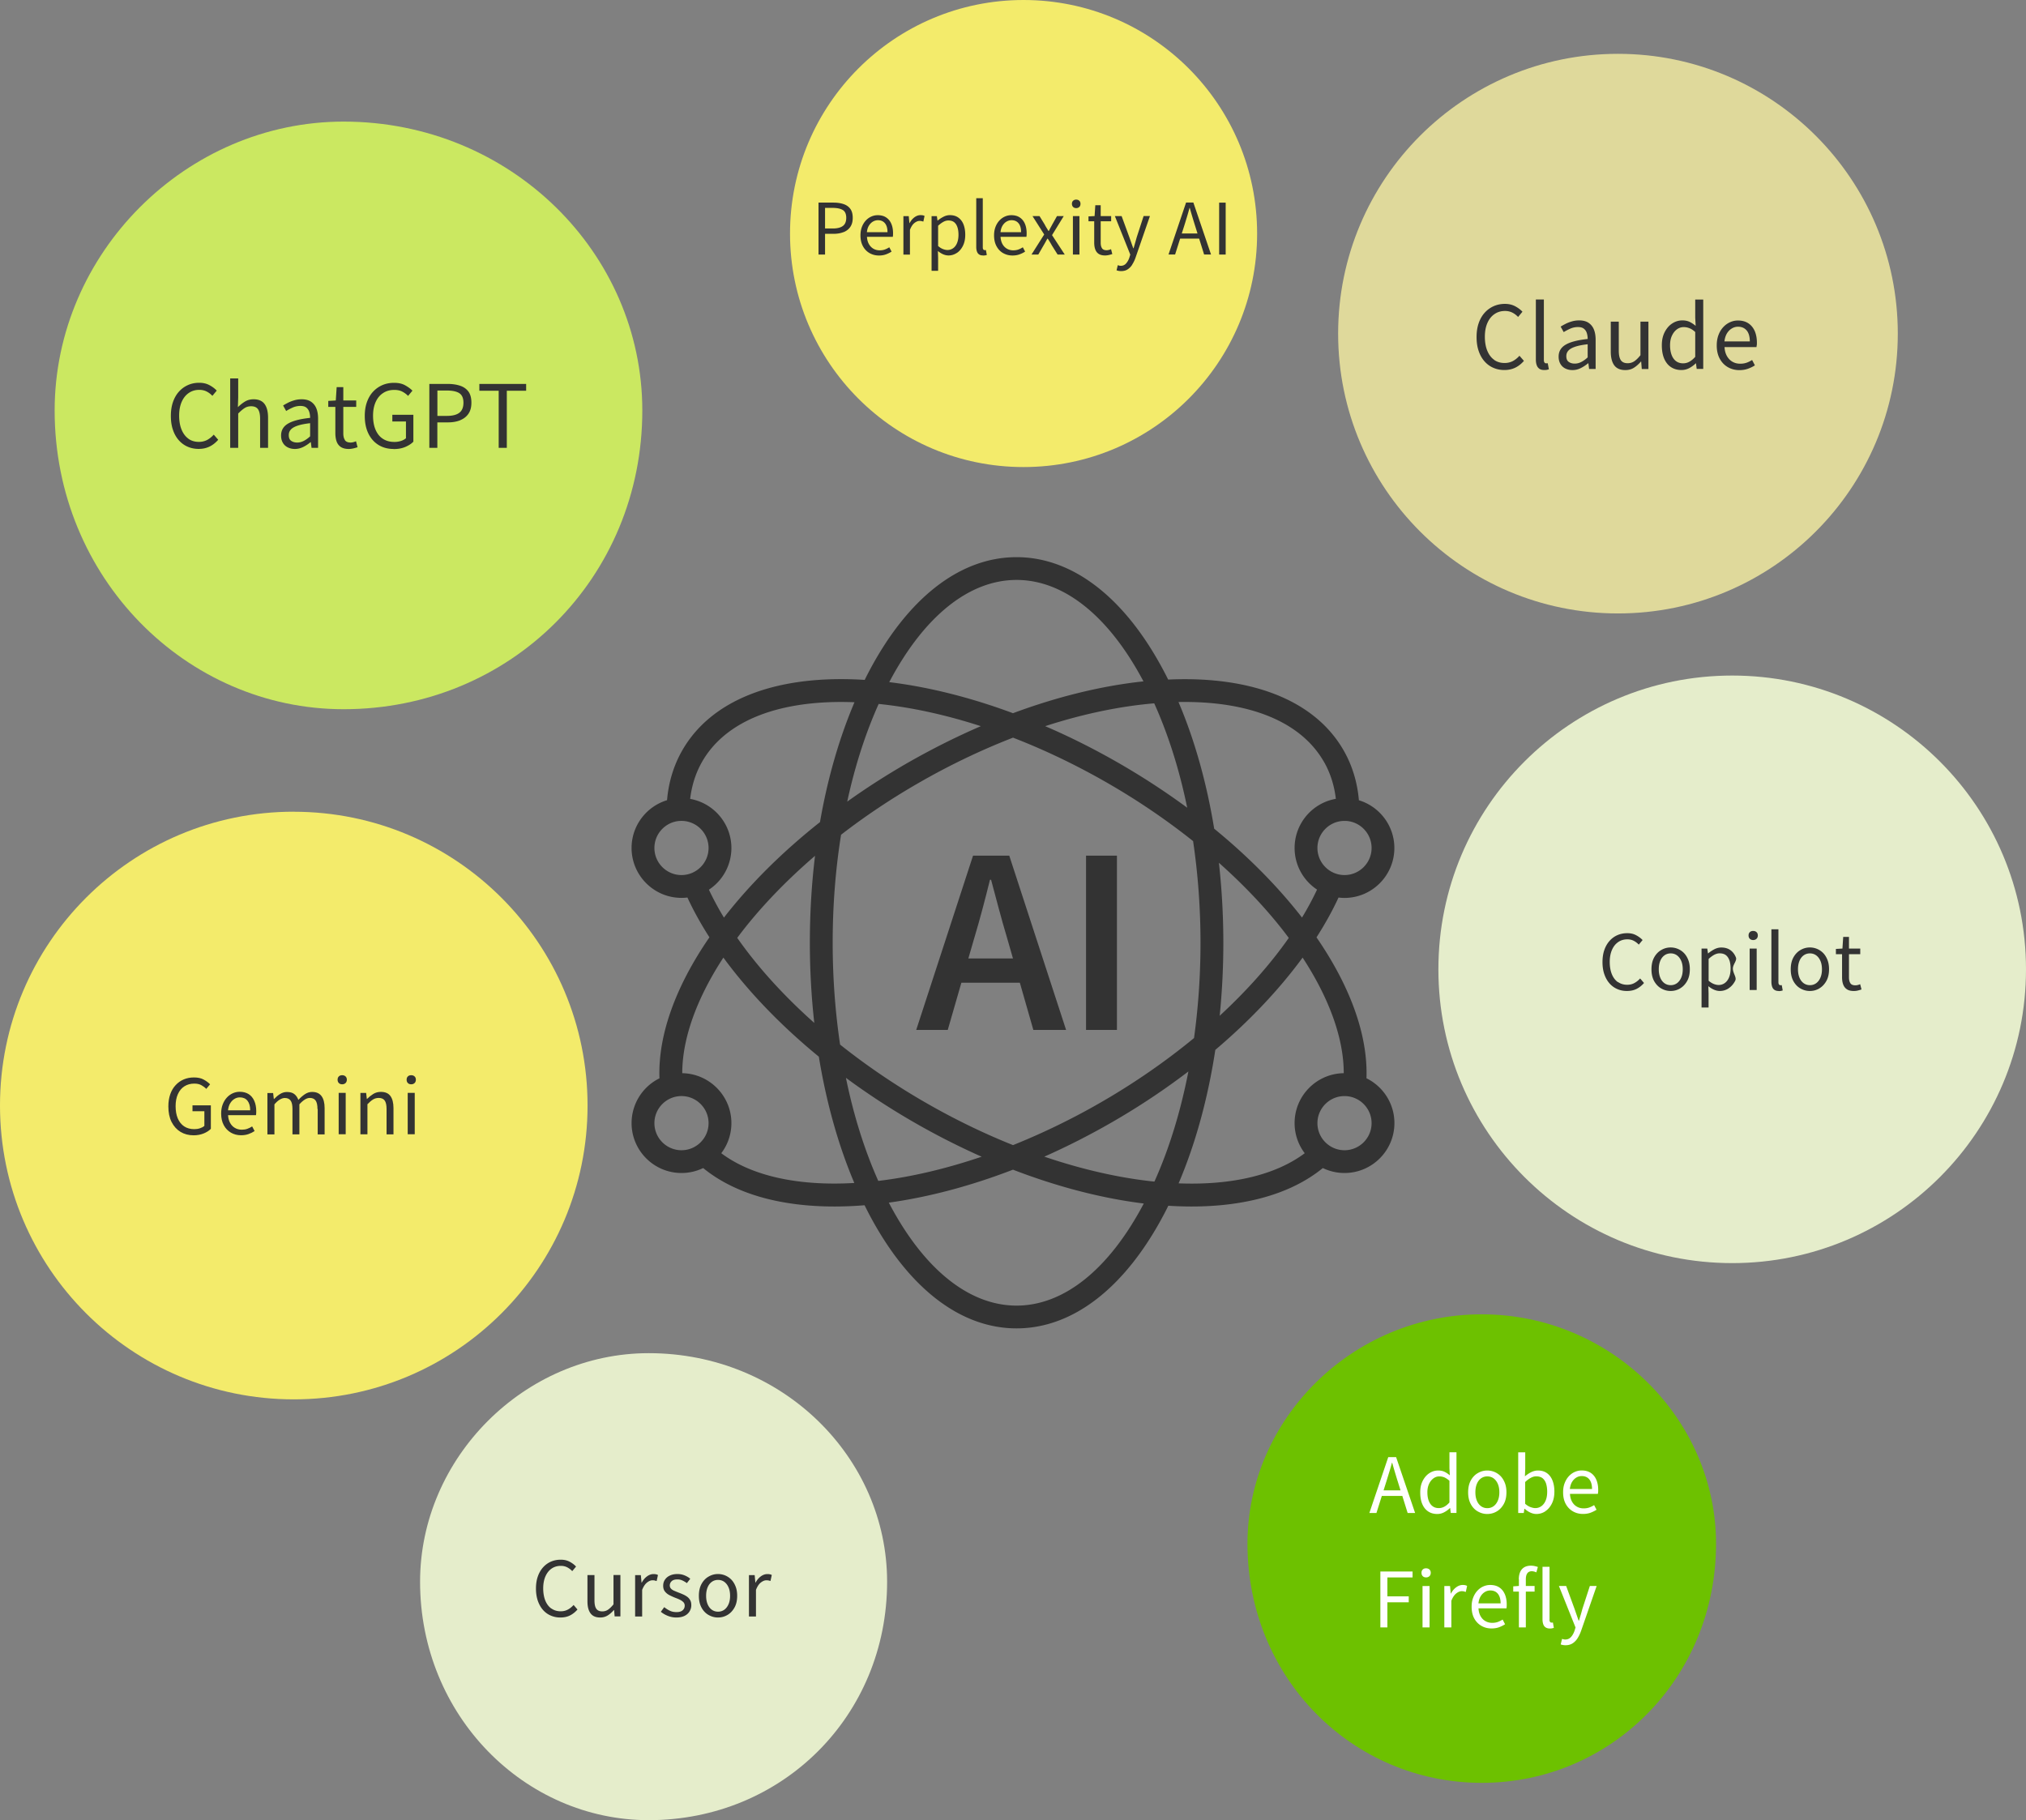 <svg data-name="レイヤー 2" xmlns="http://www.w3.org/2000/svg" width="371.85" height="334.11"><rect width="100%" height="100%" fill="#808080" stroke="none"/><g data-name="レイヤー 1"><path d="M187.86 0c23.67 0 42.87 19.19 42.87 42.87s-19.19 42.86-42.87 42.86S145 66.54 145 42.87 164.19 0 187.86 0Z" fill="#f3eb6b" fill-rule="evenodd"/><path d="M223.76 46.72v-9.53h1.2v9.53h-1.2Zm-3.68-2.92h-3.48l-.92 2.91h-1.21l3.22-9.53h1.34l3.24 9.53H221l-.91-2.91Zm-.75-2.41c-.17-.55-.34-1.08-.49-1.6-.16-.52-.31-1.06-.47-1.62h-.05c-.15.56-.3 1.09-.46 1.62-.16.52-.32 1.06-.49 1.6l-.47 1.47h2.89l-.46-1.47Zm-11.51 7.17c-.23.37-.51.66-.85.88-.33.22-.73.32-1.2.32-.16 0-.32-.01-.46-.04s-.26-.06-.38-.1l.23-.95c.07.03.15.05.25.08s.19.04.3.04c.4 0 .73-.15.98-.44.25-.29.46-.65.6-1.09l.16-.53-2.83-7.07h1.24l1.43 3.91c.11.31.23.64.35.99.12.35.24.68.36 1.01h.06c.1-.33.19-.67.29-1.01.1-.34.19-.67.28-1l1.27-3.91h1.16l-2.65 7.66c-.16.46-.36.87-.6 1.24Zm-5.56-2.99c.16.24.44.36.85.36.13 0 .27-.02.42-.06.15-.04.28-.08.39-.14l.23.9c-.2.07-.41.13-.64.18-.23.05-.45.08-.68.08-.49 0-.89-.1-1.18-.29-.29-.19-.5-.47-.63-.83-.13-.35-.19-.77-.19-1.24v-3.91h-1.05v-.9l1.12-.06.13-1.99h.99v1.99h1.92v.96h-1.92v3.95c0 .42.08.76.24.99Zm-4.74-7.37c-.23 0-.42-.07-.56-.21-.14-.14-.22-.34-.22-.58s.07-.42.22-.56c.14-.14.33-.21.56-.21s.43.07.57.21c.15.14.22.32.22.56s-.07.44-.22.58c-.15.14-.34.21-.57.21Zm-3.41 8.52-1.04-1.65c-.12-.22-.24-.43-.37-.64-.13-.21-.26-.42-.4-.62h-.07c-.11.2-.23.41-.34.62-.12.21-.24.43-.37.64l-.95 1.65h-1.25l2.33-3.68-2.15-3.38h1.29l.95 1.55c.1.2.21.4.33.59.12.19.24.39.36.59h.07c.1-.2.2-.4.31-.59.11-.19.21-.39.32-.59l.87-1.55h1.24l-2.15 3.5 2.33 3.56h-1.3Zm-5.71-3.25h-4.76c.03.5.14.94.34 1.31.2.37.47.65.81.86.34.2.73.31 1.18.31.35 0 .66-.05.94-.15.28-.1.56-.24.82-.41l.42.79c-.3.2-.64.37-1.03.51-.38.14-.81.21-1.29.21-.63 0-1.2-.15-1.72-.44-.51-.29-.92-.72-1.21-1.27-.3-.55-.45-1.21-.45-1.98 0-.58.09-1.1.26-1.55.17-.45.41-.84.71-1.17s.64-.57 1.02-.74c.38-.17.77-.25 1.17-.25.61 0 1.12.13 1.53.4.42.27.74.65.96 1.15.22.5.33 1.09.33 1.76 0 .13 0 .25-.01.36 0 .11-.02.22-.04.31Zm-1.45-2.48c-.31-.38-.74-.57-1.29-.57-.33 0-.64.09-.93.26-.29.17-.53.42-.73.74-.19.32-.32.72-.37 1.2h3.78c0-.71-.15-1.25-.46-1.63Zm-6.53 5.9c-.29 0-.53-.06-.71-.18-.18-.12-.32-.3-.4-.54-.09-.24-.13-.52-.13-.85v-8.94h1.2v9.02c0 .18.03.31.1.39.07.08.14.12.23.12h.1c.03 0 .08-.01.14-.02l.17.91a2.174 2.174 0 0 1-.69.1Zm-4.83-.45c-.46.3-.96.45-1.5.45-.32 0-.65-.07-.98-.21-.33-.14-.65-.35-.97-.6l.04 1.24v2.39h-1.2V39.67h.97l.12.82h.03c.32-.27.67-.5 1.06-.7.38-.2.78-.3 1.19-.3.61 0 1.12.15 1.54.45.42.3.74.72.95 1.25.21.54.32 1.17.32 1.9 0 .81-.15 1.49-.44 2.06-.29.57-.67 1-1.13 1.3Zm.14-4.72c-.13-.39-.32-.7-.59-.92-.27-.22-.63-.33-1.09-.33-.29 0-.6.08-.9.25-.31.17-.63.4-.97.72v3.72c.31.27.62.46.92.57.3.11.57.16.79.16.39 0 .74-.11 1.05-.33.31-.22.55-.54.72-.96.17-.42.26-.92.26-1.5 0-.52-.06-.98-.19-1.37Zm-6.6-1.14c-.1-.02-.22-.03-.36-.03-.29 0-.59.12-.92.37-.33.25-.61.67-.84 1.27v4.54h-1.2v-7.06h.98l.12 1.29h.03c.24-.45.54-.81.89-1.07s.72-.4 1.11-.4c.16 0 .31.01.42.03.12.02.23.06.33.12l-.22 1.03c-.12-.03-.23-.06-.32-.08Zm-5.25 2.89h-4.76c.03.5.14.94.35 1.31.2.37.47.65.81.86.34.2.73.31 1.18.31.35 0 .66-.05.94-.15.28-.1.56-.24.82-.41l.42.79c-.3.2-.65.37-1.03.51s-.81.21-1.29.21c-.63 0-1.2-.15-1.72-.44a3.18 3.18 0 0 1-1.22-1.27c-.3-.55-.45-1.21-.45-1.98 0-.58.09-1.1.26-1.55.17-.45.41-.84.71-1.17s.64-.57 1.02-.74c.38-.17.77-.25 1.17-.25.61 0 1.12.13 1.53.4.42.27.74.65.96 1.15.22.5.33 1.09.33 1.76 0 .13 0 .25-.01.36 0 .11-.02.22-.04.31Zm-1.45-2.48c-.31-.38-.74-.57-1.29-.57-.33 0-.64.09-.93.26-.29.17-.53.42-.73.74-.2.32-.32.72-.37 1.2h3.78c0-.71-.15-1.25-.46-1.63Zm-7.6 1.61c-.53.21-1.14.32-1.83.32h-1.57v3.8h-1.2v-9.53h2.72c.71 0 1.34.09 1.87.27.54.18.95.47 1.25.88.3.41.44.96.44 1.65s-.15 1.22-.44 1.65c-.29.43-.71.76-1.24.97Zm-.15-4.05c-.42-.26-1.05-.39-1.89-.39h-1.36v3.78h1.42c.83 0 1.45-.16 1.86-.47.41-.31.61-.81.61-1.49s-.21-1.17-.63-1.43Zm43.44 8.17h-1.2v-7.06h1.2v7.06Z" fill="#333" fill-rule="evenodd"/><path d="M53.92 149c29.78 0 53.92 24.14 53.92 53.93s-24.14 53.93-53.92 53.93S0 232.71 0 202.92s24.14-53.93 53.92-53.93Z" fill="#f3eb6b" fill-rule="evenodd"/><path d="M76.09 198.8c-.16.15-.37.23-.62.23s-.46-.08-.61-.23c-.15-.15-.23-.36-.23-.62s.08-.45.23-.6c.15-.15.36-.22.61-.22s.46.07.62.22c.16.15.24.35.24.6s-.08.47-.24.62Zm-5.14 4.76c0-.72-.12-1.24-.34-1.55-.23-.32-.6-.48-1.1-.48-.39 0-.74.1-1.05.29s-.65.49-1.02.87v5.52h-1.29v-7.6h1.05l.13 1.11h.03c.36-.36.75-.67 1.15-.92.41-.25.87-.38 1.39-.38.8 0 1.39.25 1.76.76.37.51.56 1.25.56 2.22v4.82h-1.27v-4.65Zm-8.15-4.53c-.25 0-.46-.08-.61-.23-.15-.15-.23-.36-.23-.62s.08-.45.23-.6.36-.22.61-.22.46.07.62.22c.16.15.24.35.24.6s-.08.47-.24.62c-.16.15-.36.23-.62.23Zm-4.53 4.53c0-.72-.12-1.24-.34-1.55-.23-.32-.59-.48-1.07-.48-.29 0-.59.1-.9.29-.31.19-.65.48-1.01.88v5.52h-1.27v-4.65c0-.72-.11-1.24-.34-1.55-.23-.32-.59-.48-1.07-.48-.29 0-.59.1-.91.29-.32.19-.65.48-.99.88v5.52h-1.29v-7.6h1.05l.13 1.11h.03c.34-.36.7-.67 1.1-.92.4-.25.82-.38 1.27-.38.59 0 1.05.13 1.37.39.33.26.57.62.73 1.06.4-.43.81-.78 1.21-1.05.41-.27.84-.41 1.31-.41.77 0 1.35.25 1.73.76.38.51.57 1.25.57 2.22v4.82h-1.27v-4.65Zm-11.29 1.14h-5.12c.03.54.15 1.01.37 1.41.22.4.51.71.88.92.36.22.79.33 1.27.33.37 0 .71-.05 1.01-.16s.6-.25.89-.44l.45.85c-.33.22-.69.4-1.11.55s-.87.22-1.39.22c-.68 0-1.3-.16-1.85-.48-.55-.32-.99-.77-1.31-1.37-.32-.59-.48-1.3-.48-2.13 0-.62.09-1.18.28-1.67.19-.49.44-.91.76-1.26s.69-.62 1.1-.8c.41-.18.83-.27 1.26-.27.65 0 1.2.15 1.65.43.45.29.79.7 1.03 1.24s.36 1.17.36 1.9c0 .14 0 .27-.01.39 0 .12-.02.23-.04.34Zm-1.56-2.66c-.33-.41-.8-.61-1.39-.61-.35 0-.69.09-1 .28s-.57.45-.78.8c-.21.34-.34.77-.4 1.29h4.07c0-.76-.17-1.35-.5-1.76Zm-9.89 6.35c-.91 0-1.71-.21-2.4-.63-.69-.42-1.24-1.03-1.64-1.82s-.59-1.74-.59-2.86c0-.83.12-1.57.35-2.23.23-.66.56-1.22.99-1.67.42-.46.92-.81 1.49-1.05s1.19-.36 1.88-.36c.72 0 1.32.13 1.79.4.48.27.86.55 1.16.86l-.7.84c-.26-.27-.57-.5-.92-.69-.35-.19-.78-.28-1.29-.28-.69 0-1.29.17-1.81.5s-.91.81-1.19 1.43c-.28.62-.42 1.36-.42 2.21s.13 1.62.4 2.25c.27.63.66 1.12 1.17 1.46.51.34 1.13.51 1.86.51.36 0 .71-.05 1.04-.16s.6-.25.81-.44v-2.69h-2.18v-1.08h3.37v4.31c-.34.35-.78.63-1.32.85-.55.22-1.16.34-1.84.34Zm27.92-.19h-1.29v-7.6h1.29v7.6Zm12.67 0h-1.29v-7.6h1.29v7.6Z" fill="#333" fill-rule="evenodd"/><path d="M317.93 124c29.78 0 53.92 24.14 53.92 53.92s-24.14 53.93-53.92 53.93S264 207.71 264 177.92 288.14 124 317.93 124Z" fill="#e5edcb" fill-rule="evenodd"/><path d="M339.36 179.41c0 .46.09.81.26 1.07s.48.38.92.38c.14 0 .29-.02.45-.06.16-.04.3-.09.42-.15l.25.97c-.21.07-.44.14-.69.2-.24.06-.49.08-.73.08-.53 0-.96-.1-1.27-.32-.32-.21-.54-.51-.68-.89s-.2-.83-.2-1.33v-4.21h-1.13v-.97l1.2-.07.14-2.14h1.06v2.14h2.07v1.04h-2.07v4.26Zm-5.44 2.02c-.53.31-1.11.47-1.74.47s-1.2-.16-1.74-.47c-.54-.31-.97-.77-1.29-1.36-.32-.59-.48-1.31-.48-2.15s.16-1.57.48-2.16c.32-.59.75-1.05 1.29-1.37.54-.32 1.12-.48 1.74-.48a3.413 3.413 0 0 1 2.47 1.05c.33.35.58.77.77 1.26.19.49.28 1.06.28 1.69 0 .84-.16 1.56-.49 2.15-.33.59-.76 1.05-1.29 1.36Zm.2-5.05c-.19-.44-.45-.78-.78-1.02s-.72-.36-1.15-.36-.82.12-1.15.36c-.33.24-.59.58-.77 1.02-.18.44-.27.95-.27 1.54s.09 1.09.27 1.53c.18.44.44.78.77 1.02s.72.36 1.15.36.82-.12 1.15-.36c.33-.24.59-.58.78-1.02.19-.44.28-.95.28-1.53s-.09-1.1-.28-1.54Zm-7.66 5.52c-.32 0-.57-.07-.77-.2-.2-.13-.34-.32-.43-.58-.09-.26-.14-.56-.14-.92v-9.63h1.29v9.72c0 .2.04.34.11.42.07.08.15.13.24.13h.11c.04 0 .09-.01.15-.02l.18.98c-.09.03-.2.05-.31.08-.11.02-.26.04-.43.04Zm-4.69-9.35c-.25 0-.45-.08-.61-.23-.15-.15-.23-.36-.23-.62s.08-.45.23-.6c.15-.15.36-.22.61-.22s.46.07.62.22c.16.15.24.35.24.6s-.08.47-.24.62c-.16.15-.36.23-.62.23Zm-4.5 8.87c-.5.32-1.04.48-1.62.48-.35 0-.7-.08-1.05-.23-.36-.15-.7-.37-1.05-.65l.04 1.33v2.58h-1.29v-10.81h1.05l.13.88h.03c.35-.29.73-.54 1.14-.76.41-.21.84-.32 1.28-.32.65 0 1.21.16 1.66.48.45.32.79.77 1.02 1.35.23.58-.56 1.26-.56 2.04 0 .87.74 1.61.43 2.22-.31.61-.72 1.08-1.22 1.4Zm.16-5.09c-.14-.42-.35-.75-.64-.99-.29-.23-.68-.35-1.18-.35-.32 0-.64.09-.97.26-.33.18-.68.43-1.04.77v4c.34.29.67.49.99.61.33.12.61.17.85.17.42 0 .8-.12 1.13-.36.33-.24.59-.58.78-1.04.19-.45.28-.99.28-1.62 0-.56-.07-1.05-.2-1.48Zm-9.06 5.1c-.53.31-1.11.47-1.74.47s-1.2-.16-1.74-.47c-.54-.31-.97-.77-1.3-1.36-.32-.59-.48-1.31-.48-2.15s.16-1.57.48-2.16c.32-.59.75-1.05 1.3-1.37.54-.32 1.12-.48 1.74-.48a3.413 3.413 0 0 1 2.47 1.05c.33.35.58.77.77 1.26.19.49.28 1.06.28 1.69 0 .84-.16 1.56-.49 2.15-.33.59-.76 1.05-1.29 1.36Zm.2-5.05c-.19-.44-.45-.78-.78-1.02s-.72-.36-1.15-.36-.82.12-1.15.36c-.33.24-.59.58-.77 1.02-.18.44-.27.95-.27 1.54s.09 1.09.27 1.53c.18.44.44.78.77 1.02s.72.36 1.15.36.82-.12 1.15-.36c.33-.24.59-.58.78-1.02.19-.44.28-.95.28-1.53s-.09-1.1-.28-1.54Zm-11.61 3.87c.48.34 1.04.51 1.69.51.48 0 .92-.1 1.31-.31s.74-.49 1.07-.85l.71.83c-.4.47-.86.83-1.37 1.09-.51.26-1.11.38-1.78.38-.64 0-1.23-.12-1.77-.36a4.05 4.05 0 0 1-1.42-1.04c-.4-.46-.71-1.01-.94-1.67s-.34-1.4-.34-2.23.11-1.57.34-2.23c.23-.66.55-1.21.96-1.67.41-.46.89-.81 1.44-1.05.55-.24 1.15-.36 1.81-.36s1.18.13 1.65.39c.48.26.86.55 1.16.87l-.7.84c-.27-.29-.58-.52-.92-.7-.35-.18-.74-.27-1.18-.27-.64 0-1.21.17-1.69.51-.49.34-.86.81-1.13 1.43-.27.62-.41 1.36-.41 2.21s.13 1.62.39 2.25c.26.63.63 1.12 1.11 1.46Zm25.46 1.47h-1.29v-7.6h1.29v7.6Z" fill="#333" fill-rule="evenodd"/><path d="M271.96 241.25c23.75 0 43 19.25 43 42.1 0 24.65-19.25 43.9-43 43.9s-43-19.25-43-43.9c0-22.85 19.25-42.1 43-42.1Z" fill="#6dc100" fill-rule="evenodd"/><path d="M293.31 273.88c0 .12-.02.23-.04.33h-5.12c.03.54.15 1.01.37 1.41.22.4.51.71.88.92.36.22.79.33 1.27.33.37 0 .71-.05 1.02-.16.3-.11.6-.25.89-.44l.45.85c-.33.21-.7.4-1.11.55-.41.15-.87.22-1.39.22-.68 0-1.3-.16-1.85-.48-.55-.32-.99-.77-1.31-1.36-.32-.59-.48-1.3-.48-2.14 0-.62.09-1.18.28-1.67.19-.49.44-.91.76-1.26s.69-.62 1.1-.8c.41-.18.83-.27 1.26-.27.65 0 1.2.14 1.65.43.45.29.79.7 1.03 1.24s.36 1.17.36 1.9c0 .14 0 .27-.01.39Zm-1.61-2.33c-.33-.41-.8-.61-1.39-.61-.35 0-.69.09-1 .28-.31.19-.57.45-.78.8-.21.35-.34.77-.4 1.29h4.07c0-.77-.17-1.35-.5-1.76Zm-4.25 19.56 1.54 4.21c.12.34.24.69.37 1.06.13.37.25.74.38 1.09h.07c.1-.35.21-.72.32-1.08.11-.37.21-.73.3-1.07l1.37-4.21h1.25l-2.86 8.25c-.18.5-.39.94-.64 1.34-.25.4-.56.71-.91.94-.36.23-.78.35-1.29.35a2.493 2.493 0 0 1-.9-.15l.25-1.02c.07.03.16.06.27.08.1.03.21.04.32.04.43 0 .78-.16 1.06-.47.28-.31.49-.7.65-1.17l.17-.57-3.05-7.62h1.33Zm-3.84-13.69c-.5.32-1.04.48-1.62.48-.35 0-.71-.08-1.09-.25-.38-.17-.74-.41-1.06-.71h-.06l-.11.78h-1.02v-11.14h1.29v3.05l-.06 1.36c.35-.3.72-.55 1.13-.76.41-.2.83-.31 1.26-.31.65 0 1.2.16 1.65.48.45.32.79.77 1.02 1.35.23.58.35 1.26.35 2.04 0 .86-.16 1.6-.47 2.21-.31.62-.72 1.09-1.22 1.41Zm.16-5.09c-.14-.42-.35-.75-.64-.99-.29-.23-.68-.35-1.18-.35-.32 0-.64.09-.98.27-.34.18-.68.43-1.04.77v4c.33.29.65.49.99.61.33.12.62.18.86.18.42 0 .8-.12 1.13-.36.33-.24.59-.58.78-1.03.19-.45.28-.99.28-1.62 0-.56-.07-1.05-.2-1.48Zm-5.01 17.57c0-.51.08-.96.24-1.33.16-.37.4-.66.73-.87.33-.2.74-.31 1.25-.31.23 0 .46.02.68.07.22.05.42.1.6.17l-.28.99c-.28-.14-.57-.21-.85-.21-.36 0-.63.13-.81.38-.18.25-.27.63-.27 1.12v1.2h1.61v1.04h-1.61v6.57h-1.27v-6.57h-1.04v-.97l1.04-.07v-1.22Zm-2.28 5.32h-5.12c.03.54.15 1.01.37 1.41.22.4.51.71.88.92.36.22.79.33 1.27.33.37 0 .71-.05 1.02-.16.3-.11.6-.26.89-.44l.45.86c-.33.21-.7.4-1.11.55-.41.15-.87.22-1.39.22-.68 0-1.3-.16-1.85-.48-.55-.32-.99-.77-1.31-1.36-.32-.59-.48-1.3-.48-2.14 0-.62.09-1.18.28-1.67.19-.49.44-.91.76-1.26s.69-.62 1.1-.8c.41-.18.83-.27 1.26-.27.65 0 1.2.14 1.65.43.45.29.79.7 1.03 1.24s.36 1.17.36 1.9c0 .14 0 .27-.01.39s-.02.23-.04.34Zm-1.56-2.67c-.33-.41-.8-.61-1.39-.61-.36 0-.69.09-1 .28-.31.19-.57.45-.78.8-.21.35-.34.77-.4 1.29h4.07c0-.77-.17-1.35-.5-1.76Zm-.21-15.12c-.53.31-1.11.47-1.74.47s-1.19-.16-1.74-.47c-.54-.31-.97-.76-1.29-1.36-.32-.59-.48-1.31-.48-2.15s.16-1.57.48-2.16c.32-.59.75-1.05 1.29-1.36.54-.32 1.12-.48 1.74-.48a3.413 3.413 0 0 1 2.47 1.05c.33.35.58.77.77 1.26.19.49.28 1.06.28 1.69 0 .84-.16 1.56-.49 2.15-.33.59-.76 1.05-1.29 1.36Zm.2-5.05c-.19-.44-.45-.78-.78-1.02s-.72-.36-1.15-.36-.82.12-1.15.36c-.33.24-.59.58-.77 1.02-.18.44-.27.95-.27 1.54s.09 1.09.27 1.53c.18.44.44.78.77 1.02s.72.36 1.15.36.82-.12 1.15-.36c.33-.24.59-.58.78-1.02.19-.44.28-.95.28-1.53s-.09-1.1-.28-1.54Zm-6.24 19.72c-.1-.02-.23-.03-.39-.03-.31 0-.64.13-.99.4s-.66.72-.91 1.36v4.89h-1.29v-7.6h1.05l.13 1.39h.03c.26-.49.58-.87.96-1.15.38-.28.78-.43 1.2-.43.18 0 .33.01.45.04.13.02.24.07.36.13l-.24 1.11c-.13-.04-.25-.07-.35-.09Zm-2.52-15.28h-.04c-.3.3-.64.55-1.04.76-.39.21-.82.32-1.27.32-.64 0-1.19-.15-1.66-.46-.47-.31-.84-.76-1.09-1.35-.26-.59-.38-1.31-.38-2.16s.15-1.53.46-2.13c.31-.6.71-1.06 1.21-1.39.5-.33 1.04-.49 1.62-.49.45 0 .83.08 1.15.23.32.15.65.37.99.65l-.07-1.3v-2.93h1.29v11.14h-1.05l-.11-.9Zm-.13-5.02a3.54 3.54 0 0 0-.92-.62c-.3-.12-.61-.18-.92-.18-.4 0-.77.12-1.1.37-.33.25-.6.59-.8 1.02-.2.43-.3.94-.3 1.52 0 .61.08 1.13.25 1.57.17.44.41.77.72 1 .31.23.69.34 1.13.34.35 0 .69-.09 1.01-.26.32-.17.63-.43.94-.78v-3.99Zm-8.65 2.78h-3.75l-.99 3.14h-1.3l3.47-10.26h1.44l3.49 10.26h-1.37l-.98-3.14Zm-.81-2.6c-.19-.59-.36-1.16-.53-1.73-.17-.56-.34-1.15-.5-1.74h-.06c-.16.6-.32 1.18-.5 1.74-.17.57-.35 1.14-.53 1.73l-.5 1.58h3.11l-.49-1.58Zm2.7 17.57h-4.62v3.47h3.92v1.09h-3.92v4.61h-1.29v-10.26h5.91v1.09Zm2.48-1.68c.25 0 .46.08.62.22.16.15.24.35.24.6s-.08.47-.24.62c-.16.15-.36.23-.62.23s-.46-.08-.61-.23c-.15-.15-.23-.36-.23-.62s.08-.45.23-.6c.15-.15.36-.22.61-.22Zm.64 10.85h-1.29v-7.6h1.29v7.6Zm22.01-1.43c0 .2.04.34.11.42.07.08.15.13.24.13h.11c.04 0 .09-.01.17-.02l.17.98c-.08.03-.18.05-.29.08-.11.02-.26.04-.43.04-.32 0-.58-.07-.78-.2-.2-.13-.35-.32-.44-.58-.09-.26-.14-.56-.14-.92v-9.63h1.29v9.72Z" fill="#fff" fill-rule="evenodd"/><path d="M63.06 22.32c30.68 0 54.83 24.14 54.83 53.03 0 30.68-24.14 54.83-54.83 54.83-28.88 0-53.03-24.14-53.03-54.83 0-28.88 24.14-53.03 53.03-53.03Z" fill="#cbe861" fill-rule="evenodd"/><path d="M93.02 71.72V82.2h-1.49V71.72h-3.55v-1.25h8.59v1.25h-3.55Zm-8.55 5.42c-.65.26-1.4.39-2.26.39h-1.94v4.67H78.8V70.47h3.34c.87 0 1.64.11 2.3.33.66.22 1.17.58 1.54 1.08.36.5.54 1.18.54 2.03s-.18 1.5-.54 2.03c-.36.53-.87.93-1.52 1.19Zm-.18-4.98c-.52-.32-1.29-.48-2.33-.48h-1.68v4.66h1.74c1.02 0 1.79-.19 2.29-.58.5-.38.75-1 .75-1.84s-.26-1.44-.78-1.76ZM72.24 82.41c-1.04 0-1.95-.24-2.74-.72-.79-.48-1.42-1.17-1.87-2.08-.45-.91-.68-2-.68-3.26 0-.95.13-1.8.4-2.55.27-.75.64-1.39 1.13-1.91a5.06 5.06 0 0 1 1.7-1.2c.65-.28 1.37-.42 2.14-.42.82 0 1.5.15 2.05.46s.99.63 1.33.98l-.8.96c-.3-.31-.65-.57-1.05-.78-.4-.21-.89-.32-1.48-.32-.79 0-1.48.19-2.06.58-.59.38-1.04.93-1.36 1.64s-.48 1.55-.48 2.52.15 1.85.46 2.57.75 1.28 1.34 1.66c.59.39 1.3.58 2.13.58.42 0 .81-.06 1.19-.18.38-.12.68-.29.92-.5v-3.07h-2.5v-1.23h3.86v4.93c-.38.4-.89.72-1.51.98s-1.33.38-2.1.38Zm-8.94-1.62c.2.29.55.44 1.05.44.16 0 .33-.02.51-.07s.34-.1.48-.17l.29 1.1c-.25.08-.51.16-.78.22-.28.06-.56.1-.83.1-.61 0-1.09-.12-1.46-.36-.36-.24-.62-.58-.78-1.02-.15-.44-.23-.94-.23-1.52v-4.82h-1.3v-1.1l1.38-.08.16-2.45h1.22v2.45h2.37v1.18h-2.37v4.86c0 .52.1.93.3 1.22Zm-6.25.37H57c-.41.34-.85.64-1.34.88-.49.24-1 .37-1.54.37-.48 0-.91-.1-1.3-.29-.38-.19-.69-.47-.9-.84-.22-.37-.33-.81-.33-1.34 0-.95.42-1.68 1.27-2.18.85-.51 2.2-.86 4.06-1.06 0-.37-.05-.73-.15-1.06-.1-.34-.28-.61-.54-.82s-.62-.31-1.1-.31-.97.1-1.42.3c-.44.2-.84.41-1.19.63l-.56-1.01c.27-.17.58-.34.93-.52.35-.18.74-.32 1.15-.44.42-.12.86-.18 1.33-.18.7 0 1.28.15 1.72.45.44.3.77.71.98 1.24s.31 1.15.31 1.88v5.34h-1.2l-.13-1.04Zm-.13-3.48c-.97.11-1.74.26-2.32.46s-.99.44-1.23.72c-.25.28-.37.62-.37 1 0 .5.15.86.45 1.06.3.21.66.31 1.09.31s.81-.1 1.19-.29c.38-.19.78-.47 1.19-.85v-2.42Zm-9.18-.79c0-.82-.13-1.41-.39-1.78-.26-.36-.68-.54-1.26-.54-.45 0-.85.11-1.2.34-.35.22-.74.56-1.17.99v6.3h-1.47V69.46h1.47v3.49l-.06 1.79c.4-.4.84-.75 1.3-1.03.46-.28.99-.42 1.58-.42.92 0 1.59.29 2.02.87.43.58.64 1.43.64 2.54v5.5h-1.46v-5.31Zm-13.17 3.64c.54.39 1.19.58 1.94.58.56 0 1.05-.12 1.5-.35.44-.24.85-.56 1.22-.98l.82.94c-.46.53-.98.95-1.57 1.24-.59.29-1.26.44-2.03.44-.73 0-1.4-.14-2.02-.41-.62-.27-1.16-.67-1.62-1.19-.46-.52-.82-1.16-1.07-1.91-.26-.75-.38-1.6-.38-2.55s.13-1.8.39-2.55c.26-.75.63-1.39 1.1-1.91.47-.52 1.02-.92 1.65-1.2.63-.28 1.32-.42 2.06-.42s1.34.15 1.89.44c.54.29.99.63 1.33 1l-.8.96c-.31-.33-.66-.6-1.06-.8-.4-.2-.84-.3-1.34-.3-.74 0-1.38.19-1.94.58-.56.38-.99.93-1.3 1.64-.31.71-.46 1.55-.46 2.52s.15 1.85.45 2.57.72 1.28 1.26 1.66Z" fill="#333" fill-rule="evenodd"/><path d="M119.06 248.38c24.57 0 43.76 19.19 43.76 41.96 0 24.57-19.19 43.76-43.76 43.76-22.77 0-41.96-19.19-41.96-43.76 0-22.77 19.19-41.96 41.96-41.96Z" fill="#e5edcb" fill-rule="evenodd"/><path d="M141.39 290.19c-.13-.04-.25-.07-.35-.09-.1-.02-.23-.03-.39-.03-.31 0-.64.13-.99.4-.36.27-.66.72-.91 1.36v4.89h-1.29v-7.6h1.05l.13 1.39h.03c.26-.49.58-.87.96-1.15.38-.28.78-.43 1.2-.43.18 0 .33.01.46.04.13.02.25.07.36.13l-.24 1.11Zm-7.87 6.24c-.53.31-1.11.47-1.74.47s-1.19-.16-1.74-.47c-.54-.31-.97-.76-1.29-1.36-.32-.59-.48-1.31-.48-2.15s.16-1.57.48-2.16c.32-.59.75-1.05 1.29-1.36.54-.32 1.12-.48 1.74-.48a3.413 3.413 0 0 1 2.47 1.05c.33.35.58.77.77 1.26.19.49.28 1.06.28 1.69 0 .84-.16 1.56-.49 2.15-.33.59-.76 1.05-1.29 1.36Zm.2-5.05c-.19-.44-.45-.78-.78-1.02s-.72-.36-1.15-.36-.82.12-1.15.36c-.33.24-.59.58-.77 1.02-.18.44-.27.95-.27 1.54s.09 1.09.27 1.53c.18.44.44.78.77 1.02s.72.36 1.15.36.82-.12 1.15-.36c.33-.24.59-.58.78-1.02.19-.44.28-.95.28-1.53s-.09-1.1-.28-1.54Zm-9.94.63c.25.11.52.22.8.33.28.1.56.22.83.34.27.12.52.27.74.43.22.17.4.38.53.62.14.25.2.55.2.92 0 .41-.11.79-.32 1.13-.21.35-.52.62-.92.82-.41.2-.91.3-1.52.3-.53 0-1.05-.1-1.55-.3-.5-.2-.93-.45-1.28-.75l.62-.85c.34.27.68.49 1.04.66.35.17.76.25 1.22.25.5 0 .88-.11 1.13-.34.25-.23.37-.51.37-.85a.89.89 0 0 0-.26-.65c-.17-.17-.39-.32-.66-.45s-.54-.24-.82-.34c-.35-.14-.7-.3-1.04-.47-.34-.17-.62-.4-.84-.67-.22-.28-.33-.63-.33-1.06s.1-.78.31-1.1c.21-.32.5-.58.9-.77.39-.19.86-.29 1.41-.29.47 0 .9.08 1.31.25.41.17.75.37 1.04.62l-.62.8c-.26-.19-.53-.35-.81-.48s-.58-.2-.92-.2c-.49 0-.84.11-1.07.33-.23.22-.34.48-.34.78 0 .23.08.43.23.59.15.16.36.29.61.4Zm-3.63-1.91c-.1-.02-.23-.03-.39-.03-.31 0-.64.13-.99.4s-.66.72-.91 1.36v4.89h-1.29v-7.6h1.05l.13 1.39h.03c.26-.49.58-.87.96-1.15.38-.28.78-.43 1.2-.43.18 0 .33.01.46.04.13.02.24.07.36.13l-.24 1.11c-.13-.04-.25-.07-.35-.09Zm-7.44 5.43h-.04c-.36.41-.73.74-1.13.99-.4.25-.86.38-1.38.38-.8 0-1.39-.25-1.77-.76s-.57-1.24-.57-2.21v-4.82h1.29v4.66c0 .7.11 1.21.34 1.53.22.32.59.48 1.09.48.39 0 .74-.1 1.05-.31.31-.21.64-.53 1.01-.98v-5.39h1.27v7.6h-1.06l-.1-1.19Zm-11.5-.28c.48.34 1.04.51 1.69.51.49 0 .92-.1 1.31-.31.39-.2.74-.49 1.07-.85l.71.83c-.4.47-.86.83-1.37 1.09-.51.26-1.11.38-1.78.38-.64 0-1.22-.12-1.77-.36a3.93 3.93 0 0 1-1.42-1.04c-.4-.46-.71-1.01-.94-1.67-.22-.66-.34-1.4-.34-2.23s.11-1.57.34-2.23c.23-.66.55-1.21.96-1.67.41-.46.89-.81 1.44-1.05.55-.24 1.15-.36 1.81-.36s1.18.13 1.65.38c.48.26.86.55 1.16.88l-.7.84c-.27-.29-.58-.52-.92-.7-.35-.18-.74-.27-1.18-.27-.64 0-1.21.17-1.69.5-.49.34-.86.82-1.13 1.43-.27.62-.41 1.36-.41 2.2s.13 1.62.39 2.25c.26.63.63 1.12 1.11 1.46Z" fill="#333" fill-rule="evenodd"/><path d="M296.96 9.88c28.36 0 51.36 23 51.36 51.36s-22.99 51.36-51.36 51.36-51.36-22.99-51.36-51.36 22.99-51.36 51.36-51.36Z" fill="#dfd99b" fill-rule="evenodd"/><path d="M322.43 63.33c-.01.14-.03.27-.05.38h-5.86c.03.62.17 1.15.42 1.61.25.45.58.81 1 1.06.42.25.9.38 1.46.38.43 0 .81-.06 1.16-.18.35-.12.68-.29 1.02-.5l.51.98c-.37.25-.79.45-1.26.62-.47.17-1 .26-1.58.26-.78 0-1.48-.18-2.11-.54-.63-.36-1.13-.88-1.5-1.56-.37-.68-.55-1.49-.55-2.44 0-.71.11-1.35.32-1.91.21-.56.5-1.04.87-1.44.37-.4.79-.7 1.26-.91.47-.21.95-.31 1.44-.31.75 0 1.38.17 1.89.5.51.33.9.8 1.18 1.41.27.61.41 1.34.41 2.17 0 .16 0 .31-.02.45Zm-1.84-2.66c-.38-.46-.91-.7-1.59-.7-.41 0-.79.11-1.14.32-.36.21-.66.52-.9.91-.24.4-.39.89-.46 1.47h4.66c0-.87-.19-1.54-.57-2.01Zm-9.3 6.02h-.05c-.34.34-.74.63-1.18.87-.45.24-.93.36-1.46.36-.73 0-1.36-.18-1.9-.53-.54-.35-.95-.87-1.25-1.54-.29-.68-.44-1.5-.44-2.47s.18-1.75.53-2.43c.35-.68.81-1.21 1.38-1.58.57-.37 1.19-.56 1.85-.56.51 0 .95.09 1.32.26.37.18.74.42 1.13.74l-.08-1.49v-3.34h1.47v12.74h-1.2l-.13-1.02Zm-.14-5.74c-.36-.33-.71-.57-1.06-.7-.34-.14-.69-.21-1.06-.21-.46 0-.88.14-1.26.42-.38.28-.68.67-.91 1.17-.23.49-.34 1.07-.34 1.74 0 .69.1 1.29.29 1.79.19.5.47.88.82 1.14.36.26.79.39 1.29.39.4 0 .79-.1 1.15-.3.36-.2.72-.49 1.07-.89v-4.56Zm-9.92 5.41h-.05c-.41.47-.83.85-1.29 1.14-.45.29-.98.43-1.58.43-.92 0-1.59-.29-2.02-.86-.43-.58-.65-1.42-.65-2.53v-5.5h1.47v5.33c0 .8.13 1.38.38 1.75.26.37.67.55 1.25.55.45 0 .85-.12 1.2-.35.35-.23.74-.61 1.15-1.12v-6.16h1.46v8.69h-1.22l-.11-1.36Zm-9.7.32h-.05c-.41.34-.85.64-1.34.88-.49.25-1 .37-1.54.37-.48 0-.91-.1-1.3-.29-.38-.19-.69-.47-.9-.84-.22-.37-.33-.81-.33-1.34 0-.95.42-1.68 1.27-2.18.85-.51 2.2-.86 4.06-1.06 0-.37-.05-.73-.15-1.06-.1-.34-.28-.61-.54-.82-.26-.21-.62-.31-1.1-.31s-.97.1-1.42.3c-.44.2-.84.41-1.19.63l-.56-1.01c.27-.17.58-.34.93-.52.35-.18.74-.32 1.15-.44.42-.12.86-.18 1.33-.18.7 0 1.28.15 1.72.45.44.3.77.71.98 1.24.21.53.31 1.15.31 1.88v5.34h-1.2l-.13-1.04Zm-.13-3.49c-.97.11-1.74.26-2.32.46-.58.2-.99.44-1.23.72-.25.28-.37.61-.37 1 0 .5.15.86.45 1.06.3.21.66.31 1.09.31s.81-.1 1.19-.29c.38-.19.78-.47 1.19-.85v-2.42Zm-7.97 4.73c-.36 0-.66-.07-.88-.22a1.34 1.34 0 0 1-.5-.67c-.11-.29-.16-.64-.16-1.05V54.97h1.47v11.1c0 .22.04.38.12.48.08.1.17.14.28.14h.13c.04 0 .1-.01.18-.02l.21 1.12c-.11.03-.22.06-.35.09-.13.03-.29.04-.5.04Zm-9.21-1.87c.54.39 1.19.58 1.94.58.55 0 1.05-.12 1.5-.35.44-.24.85-.56 1.22-.98l.82.94c-.46.53-.98.95-1.57 1.24-.59.29-1.26.44-2.03.44-.73 0-1.4-.14-2.02-.41-.62-.27-1.17-.67-1.62-1.19-.46-.52-.82-1.16-1.07-1.91-.26-.75-.38-1.6-.38-2.55s.13-1.8.39-2.55c.26-.75.63-1.39 1.1-1.91.47-.52 1.02-.92 1.65-1.2.63-.28 1.32-.42 2.06-.42s1.34.15 1.89.44c.54.29.99.63 1.33 1l-.8.96c-.31-.33-.66-.6-1.06-.8-.4-.2-.84-.3-1.34-.3-.74 0-1.38.19-1.94.58-.56.38-.99.93-1.3 1.64-.31.71-.46 1.55-.46 2.52s.15 1.85.45 2.57c.3.72.72 1.28 1.26 1.66Z" fill="#333" fill-rule="evenodd"/><g fill="#333"><path d="m178.59 157.06-10.43 31.99h5.79l2.5-8.67h10.73l2.48 8.67h6.01l-10.43-31.99h-6.65Zm-.86 18.87 1.13-3.9c1.02-3.39 1.96-7 2.84-10.55h.2c.94 3.51 1.88 7.16 2.9 10.55l1.12 3.9h-8.17Zm21.6-18.87H205v31.99h-5.67z"/><path d="M250.8 197.94c.29-7.99-3.03-16.97-9.17-25.88 1.56-2.44 2.92-4.88 4.04-7.31.36.04.72.07 1.09.07 5.05 0 9.16-4.11 9.16-9.16 0-4.13-2.75-7.63-6.51-8.77-.29-3.36-1.24-6.45-2.84-9.22-5.2-9-16.56-13.6-32-12.94h-.17c-.2-.41-.41-.82-.62-1.22-7.15-13.7-16.81-21.24-27.21-21.24s-20.06 7.54-27.21 21.24c-.22.42-.44.85-.65 1.29-.48-.03-.96-.06-1.44-.08-15.44-.66-26.8 3.94-32 12.94-1.6 2.77-2.55 5.86-2.84 9.22-3.76 1.14-6.51 4.64-6.51 8.77 0 5.05 4.11 9.16 9.16 9.16.37 0 .73-.02 1.09-.07 1.12 2.43 2.48 4.87 4.04 7.31-6.14 8.91-9.46 17.89-9.17 25.88a9.168 9.168 0 0 0-5.12 8.22c0 5.05 4.11 9.16 9.16 9.16 1.43 0 2.78-.33 3.98-.91 5.79 4.75 14.2 7.06 24.1 7.06 1.79 0 3.64-.08 5.52-.23.23.46.46.91.69 1.36 7.15 13.7 16.81 21.24 27.21 21.24s20.06-7.54 27.21-21.24c.22-.42.43-.84.64-1.27 1.45.09 2.87.14 4.26.14 9.89 0 18.31-2.32 24.1-7.06 1.2.58 2.55.91 3.98.91 5.05 0 9.16-4.11 9.16-9.16 0-3.6-2.09-6.73-5.12-8.22Zm.94-42.29c0 2.74-2.23 4.97-4.97 4.97s-4.97-2.23-4.97-4.97 2.23-4.97 4.97-4.97c.16 0 .32 0 .47.02h.01c2.51.24 4.49 2.37 4.49 4.95Zm-8.79-15.9c1.19 2.06 1.94 4.37 2.23 6.88-4.3.75-7.57 4.51-7.57 9.02 0 3.19 1.64 6 4.12 7.64-.8 1.7-1.72 3.42-2.76 5.13-4.36-5.61-9.8-11.14-16.12-16.31-1.38-8.43-3.59-16.3-6.55-23.25 13-.24 22.43 3.6 26.64 10.89Zm-31.06 77.14c-6.44-.66-13.28-2.23-20.22-4.58 4.19-1.86 8.39-3.99 12.56-6.4 4.91-2.83 9.56-5.94 13.89-9.24-1.43 7.34-3.52 14.18-6.24 20.22Zm-9.74-14.6c-5.31 3.07-10.77 5.71-16.22 7.9-5.46-2.18-10.91-4.83-16.22-7.9-5.56-3.21-10.77-6.77-15.52-10.55-.89-5.99-1.36-12.27-1.36-18.68 0-6.83.52-13.5 1.54-19.84 4.37-3.38 9.09-6.54 14.03-9.39 5.78-3.34 11.67-6.16 17.53-8.43 5.86 2.27 11.75 5.09 17.53 8.43 5.51 3.18 10.74 6.75 15.52 10.56.89 5.99 1.36 12.26 1.36 18.67 0 5.99-.41 11.85-1.19 17.48-5.14 4.23-10.86 8.21-17 11.75Zm-40.95 14.47c-2.54-5.69-4.54-12.07-5.94-18.92 3.88 2.87 8.02 5.58 12.35 8.08 4.17 2.41 8.38 4.54 12.56 6.4-6.49 2.2-12.9 3.72-18.97 4.44Zm-11.76-29.01c-5.6-4.98-10.39-10.26-14.13-15.6l.45-.6c3.79-4.98 8.49-9.87 13.83-14.46-.63 5.17-.95 10.52-.95 15.96 0 5 .28 9.92.81 14.69Zm11.83-58.54c6 .61 12.32 2 18.75 4.08-4.6 1.99-9.2 4.3-13.72 6.9-3.78 2.19-7.39 4.51-10.8 6.95 1.4-6.48 3.34-12.52 5.77-17.93Zm50.57-.12c2.59 5.75 4.63 12.22 6.06 19.17-3.86-2.84-7.99-5.55-12.35-8.07-4.52-2.61-9.11-4.92-13.72-6.9 6.88-2.23 13.63-3.65 20.01-4.19Zm11.88 29.28c4.74 4.22 8.93 8.66 12.37 13.19l.45.6c-3.41 4.87-7.7 9.69-12.68 14.29a133.626 133.626 0 0 0-.14-28.07Zm-37.14-51.92c8.67 0 16.93 6.61 23.29 18.62-7.65.81-15.76 2.8-23.95 5.84-7.75-2.88-15.43-4.81-22.71-5.7 6.38-12.1 14.67-18.76 23.37-18.76Zm-66.47 49.2c0-2.57 1.96-4.69 4.46-4.95h.04a4.976 4.976 0 0 1 5.44 4.95c0 2.74-2.23 4.97-4.97 4.97s-4.97-2.23-4.97-4.97Zm10.01 7.65a9.15 9.15 0 0 0 4.12-7.64c0-4.51-3.28-8.26-7.57-9.02.3-2.51 1.04-4.82 2.23-6.88 4.35-7.54 14.26-11.39 27.93-10.86-2.81 6.61-4.95 14.05-6.33 22-6.97 5.52-12.93 11.47-17.63 17.53a55.873 55.873 0 0 1-2.76-5.13Zm-10.01 42.86c0-2.74 2.23-4.97 4.97-4.97s4.97 2.23 4.97 4.97-2.23 4.97-4.97 4.97-4.97-2.23-4.97-4.97Zm12.27 5.52a9.095 9.095 0 0 0 1.86-5.53c0-5-4.04-9.08-9.02-9.16 0-6.33 2.62-13.67 7.55-21.22 4.61 6.3 10.57 12.49 17.52 18.19 1.37 8.39 3.57 16.24 6.51 23.18-10.37.6-18.88-1.3-24.43-5.47Zm54.2 27.97c-8.74 0-17.06-6.71-23.45-18.9 7.22-1 14.93-3.02 22.79-6.05 8.31 3.2 16.45 5.28 24.01 6.21-6.38 12.09-14.66 18.74-23.36 18.74Zm29.74-22.44c3.11-7.3 5.38-15.6 6.74-24.5 6.31-5.35 11.74-11.09 16.02-16.94 4.93 7.55 7.56 14.9 7.55 21.22-4.99.07-9.02 4.15-9.02 9.16 0 2.07.69 3.99 1.86 5.53-5.32 3.99-13.36 5.91-23.15 5.53Zm30.45-6.08c-2.74 0-4.97-2.23-4.97-4.97s2.23-4.97 4.97-4.97 4.97 2.23 4.97 4.97-2.23 4.97-4.97 4.97Z"/></g></g></svg>